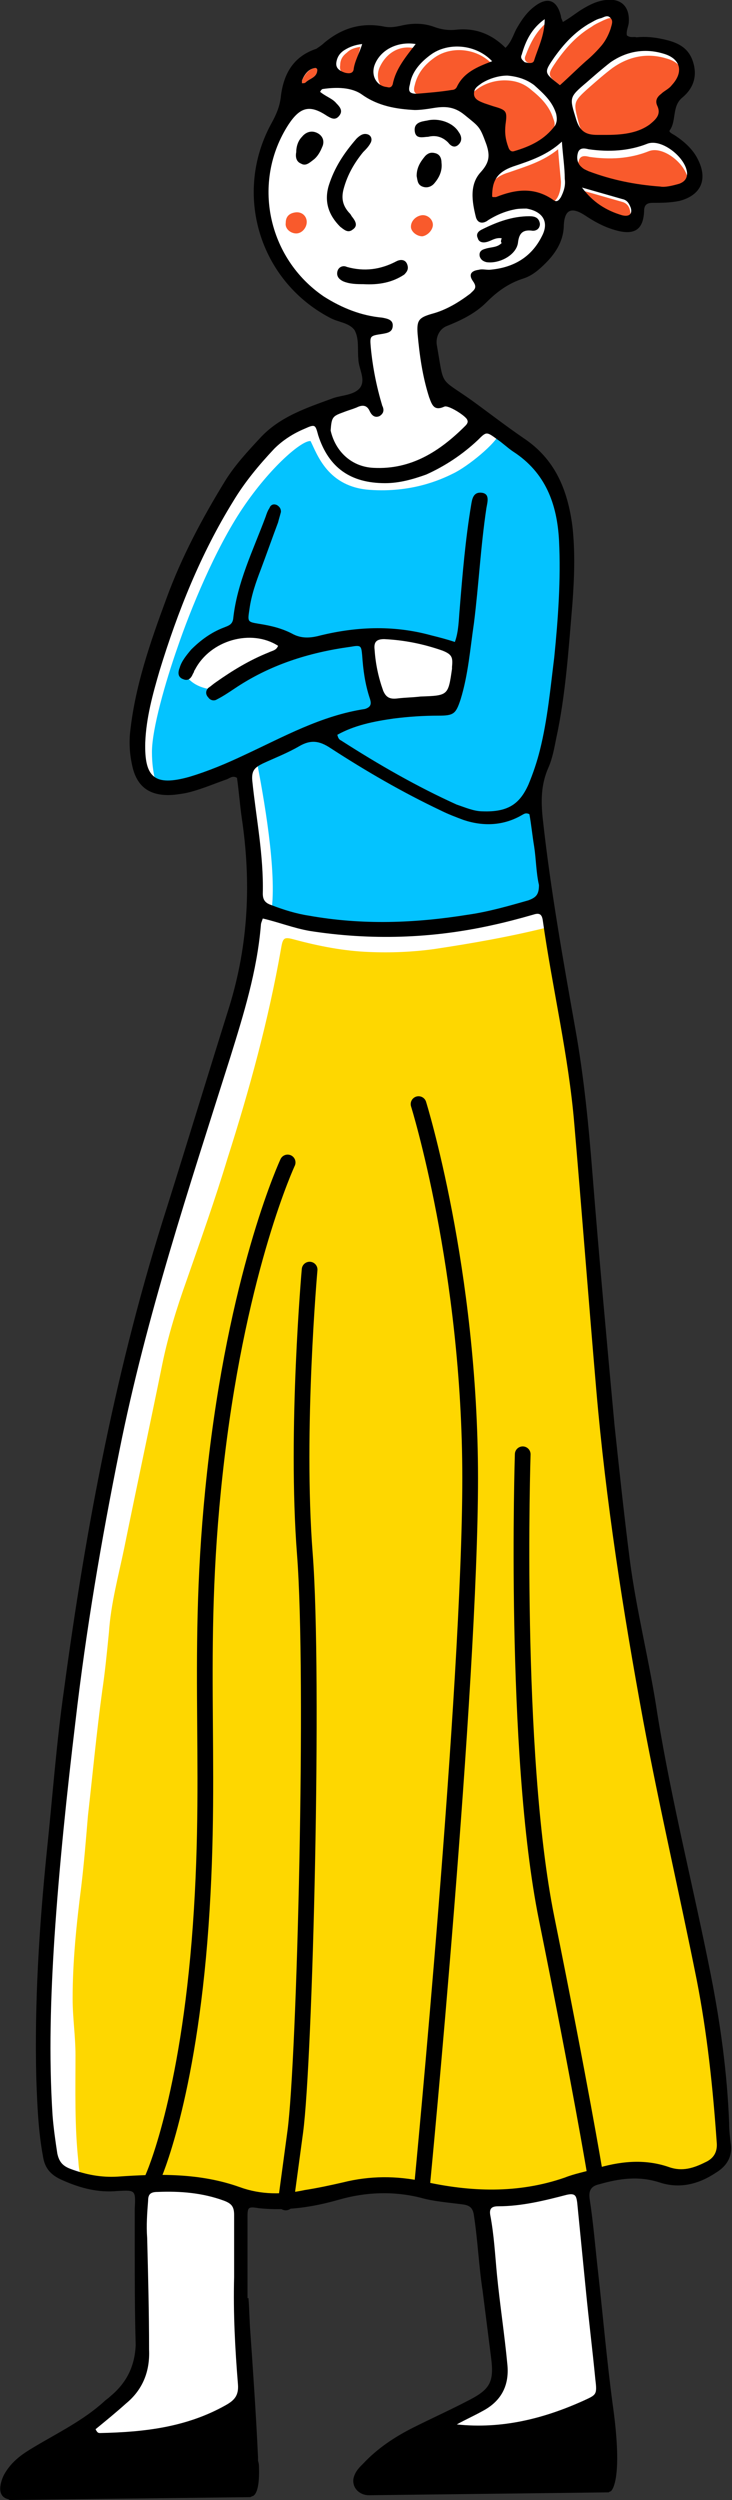 <?xml version="1.0" encoding="UTF-8"?> <!-- Generator: Adobe Illustrator 24.3.0, SVG Export Plug-In . SVG Version: 6.00 Build 0) --> <svg xmlns="http://www.w3.org/2000/svg" xmlns:xlink="http://www.w3.org/1999/xlink" id="Слой_1" x="0px" y="0px" viewBox="0 0 76.6 261.3" style="enable-background:new 0 0 76.6 261.3;" xml:space="preserve"><rect x="0" y="0" width="76.6" height="261.3" fill="#333333" stroke="none"/> <style type="text/css"> .st0{fill:#FFFFFF;} .st1{fill:#04C3FF;} .st2{fill:#FED700;} .st3{fill:#F95A2C;} .st4{fill:none;stroke:#000000;stroke-width:1.643;stroke-linecap:round;stroke-linejoin:round;stroke-miterlimit:10;} </style> <g> <path class="st0" d="M61.1,227.9l2.5,25.8l-18.7,2.2l-1-1.2l7.7-4.1l0.8-2.8l-2.2-17.8c0,0-8.1-2.1-10.5-1.7 c-2.3,0.4-9.5,2.3-11.2,1.9s-3.3-0.4-3.3-0.4l0.6,24l-3,3.4L7.7,256l1.1-2.3c0,0,5-4.1,5.4-4.8c0.4-0.7,0.4-5.4,0.4-5.4l-0.1-14.9 c0,0-3.6,0.1-4.8-0.4s-3.9-2.1-3.9-2.1s-1-3.4-1.1-8.1c-0.1-4.7,0.4-18.7,1.1-26.4c0.7-7.7,3.2-28.1,5.1-36.2s4.8-19.8,6.2-24.9 c1.4-5.1,5.9-18.9,5.9-18.9s2.5-7.3,3.2-10.6c0.7-3.3,0.8-6.3,0.8-6.3s3.9,2.2,9.5,2.2c5.6,0,10.2,0.4,12.9-0.4 c2.8-0.8,7.8-2.1,7.8-2.1s3.6,18.6,3.8,23c0.1,4.4,2.1,24.2,3.6,38.8c1.5,14.6,5.9,35.4,5.9,35.4s3.7,17.6,4.3,21.5 c0.6,3.9,2.5,12,0.6,13.1c-1.9,1.1-3.9,1.2-5.2,1C68.7,226.8,64.3,226.3,61.1,227.9z"></path> <path class="st0" d="M54.2,46.2L50.7,44c0,0-3.5,4.3-7.3,4.9c-3.9,0.6-6.5,0.6-7.5-1c-1-1.6-2.2-4.8-2.2-4.8s-4.5,0.7-7.6,5.2 s-8.6,15.7-10.9,23.5s-0.3,10.7,1.7,10.7s8.5-2.2,8.5-2.2s1.3,12.2,1.3,12.9s0.3,1.9,0.3,1.9s10.1,1.8,15,1.7 c4.9-0.1,10.2-1.2,10.2-1.2L54,69.1L54.2,46.2z"></path> <path class="st1" d="M16.5,82.3c0,0-0.6-1.3-0.6-3.7s1.4-7.3,2.7-11c1.3-3.8,3.9-10.2,6.8-14.5s6.2-7.1,7.1-7 c0.7,1.4,1.8,4.8,6.2,5.1c4.3,0.3,7.3-1,8.7-1.7c1.5-0.7,4.6-3.2,4.9-4.3c2.5,1.2,6.2,3.9,6.5,7.5s0.6,14-0.8,21.4 c-1.5,7.3-1.7,10.4-1.7,10.4l1.1,9.8c0,0-6.9,2.2-11.1,2.7c-4.2,0.5-13.2,0.4-17.9-1.7c0.6-4.2-0.8-12-1.6-16.1 C25.3,80,18.1,82.9,16.5,82.3z"></path> <path class="st0" d="M19.1,69.7c0,0,1.1-2.7,3.9-3.7s6.2-0.4,7,0.4s0,1.1,0,1.1l-7.9,4.5C22.1,72.1,19.5,71.8,19.1,69.7z"></path> <path class="st0" d="M38.1,66.1c0,0,0.5,2.9,0.7,4.4s1.1,3.2,1.1,3.2H45l2-0.5c0,0,0.7-2.2,0.7-2.5s0.1-2.8,0-3.1 C47.5,67.3,40.7,65.5,38.1,66.1z"></path> <path class="st0" d="M33.6,43c0,0,0.3,2.3,1.3,3.6c1,1.3,3.1,2.6,4.5,2.8c1.4,0.2,5.3-0.8,7.3-1.8c2-1,3.9-3.9,3.9-3.9l-5-3.9 l-1-5.5c0,0,3.4-1.6,4.4-2.5c1-0.9,2.5-2.3,2.5-2.3s5.1-1.9,5.6-2.7s1.4-4.8,1.4-4.8l1.4-1.1c0,0,3.8,2.3,4.8,2.6 c1.1,0.3,2-0.5,2-0.5l0.3-2.5c0,0,4.6,0.4,5.3-1c0.7-1.3-0.8-3.5-0.8-3.5l-2.7-2.1c0,0,0.7-1.1,0.7-2.1s0.3-1.8,0.3-1.8 s2.6-2,1.8-3.8c-0.8-1.8-5.6-2.4-7.8-1.1C64.9,3.3,65,1,64.4,0.8s-3.7,0.5-5.7,3c-0.8,0.3-0.8,0.3-0.8,0.3s0.4-2.5-0.6-2.8 c-0.9-0.3-3.9,4.8-3.9,4.8l-2.1-0.6c0,0-2.2-2-5.9-1.1c-2.5-1-4.2-0.7-6.1,0.7c-0.6-1.5-2.2-1.6-4-0.3s-1.8,1.8-1.8,1.8 s-1.7-1.1-3,1.7s-0.1,3.1-0.1,3.1s-3.5,3.3-2.7,8.9c0.8,5.6,1.2,6.7,3.7,9.3s6.8,4.2,6.8,4.2l0.5,7.3L33.6,43z"></path> <path class="st2" d="M69.6,227.3c-3.4-0.7-6.5,0.7-9.7,1.5c-4.6,1.2-9.3,1.3-14.1,0.8c-1.7-0.2-3.3-0.6-5-0.9 c-1.5-0.2-2.9-0.3-4.4,0c-2.3,0.4-4.6,0.8-6.9,0.9c-2.1,0-4.2-0.2-6.2-0.9c-2.3-0.8-4.8-1-7.2-1.1c-2.1-0.1-4.1,0-6.2,0 c-1.5,0-1.6-0.2-1.7-1.7c-0.4-3.7-0.3-7.4-0.3-11.1c0-2-0.3-3.9-0.3-5.9c0-3.9,0.4-7.8,0.9-11.7c0.3-2.5,0.5-5,0.7-7.4 c0.5-4.4,0.9-8.7,1.5-13.1c0.3-2,0.5-4.1,0.7-6.1c0.2-3,1-5.9,1.6-8.8c1.3-6.4,2.7-12.9,4-19.3c0.6-2.9,1.5-5.8,2.5-8.6 c1.5-4.3,3-8.5,4.3-12.8c2.3-7.2,4.3-14.5,5.6-21.9c0.2-1.2,0.3-1.3,1.4-1c2.6,0.7,5.2,1.2,7.8,1.3c2.3,0.1,4.6,0,6.8-0.3 c4-0.6,8-1.3,12-2.3c0.9-0.2,1-0.2,1,0.9c0,1.6,0.1,3.1,0.3,4.7c0.1,1,0.3,1.9,0.7,2.8c0.6,1.4,0.5,3,0.6,4.5 c0.7,6.6,0.8,13.3,2.2,19.9c0.1,0.6,0.1,1.2,0.1,1.8c-0.1,3.2,0.1,6.4,0.3,9.6c0,0.3,0,0.6,0.1,0.8c1.6,2.6,1.1,5.6,1.5,8.4 c0.6,4.4,0.9,8.7,1.3,13.1c0.7,7.9,2.7,15.5,4.3,23.2c1.4,6.4,2.6,12.8,4,19.1c0.8,3.9,1.5,7.9,2.1,11.8c0.3,1.7,0.2,3.5,0,5.2 c-0.1,0.7-0.2,1.4-0.2,2.1c-0.2,1.9-0.8,2.5-2.7,2.5c-0.5,0-1,0-1.5,0C70.9,227.3,70.2,227.3,69.6,227.3z"></path> <path class="st3" d="M44.2,24.7c-0.6,0-1.2-0.5-1.2-1c0-0.6,0.5-1.1,1.1-1.2c0.6-0.1,1.2,0.4,1.2,1C45.3,24,44.8,24.6,44.2,24.7z"></path> <path class="st3" d="M31,24.4c-0.6,0-1.2-0.5-1.1-1.1c0-0.6,0.3-1,1-1.1c0.7-0.1,1.2,0.4,1.2,1C32.1,23.8,31.6,24.4,31,24.4z"></path> <path d="M38.2,14c0.6,0,0.8,0.5,0.6,0.9c-0.2,0.4-0.5,0.7-0.8,1c-0.9,1.1-1.6,2.3-2,3.7c-0.3,1-0.2,1.8,0.5,2.6 c0.1,0.1,0.2,0.2,0.3,0.4c0.4,0.5,0.7,1,0.1,1.4c-0.5,0.4-0.9,0-1.3-0.3c-1.2-1.2-1.7-2.6-1.2-4.3c0.6-1.9,1.6-3.4,2.9-4.9 C37.6,14.2,37.9,14,38.2,14z"></path> <path d="M52.5,24.9c-0.7-0.1-1.1,0.3-1.6,0.4c-0.4,0.1-0.8,0-0.9-0.4c-0.2-0.4,0-0.7,0.4-0.9c1.6-0.8,3.2-1.4,5-1.4 c0.5,0,1,0.1,1.1,0.8c0,0.5-0.4,0.8-0.9,0.7c-1-0.1-1.3,0.4-1.4,1.3c-0.2,1.3-2,2.2-3.3,2c-0.4-0.1-0.6-0.3-0.7-0.6 c-0.1-0.5,0.2-0.7,0.6-0.8c0.6-0.2,1.2-0.1,1.7-0.6C52.4,25.3,52.4,25.2,52.5,24.9z"></path> <path d="M38,29.7c-0.6,0-1.4,0-2.1-0.3c-0.4-0.2-0.7-0.5-0.6-1c0.1-0.5,0.6-0.7,1-0.5c1.8,0.5,3.5,0.3,5.2-0.6 c0.4-0.2,0.9-0.2,1.1,0.3c0.2,0.5,0,0.8-0.3,1.1C41.1,29.5,39.7,29.8,38,29.7z"></path> <path d="M44.8,14.3c-0.5,0-1.3,0.3-1.4-0.6c-0.1-0.9,0.7-1,1.3-1.1c1.2-0.3,2.7,0.2,3.3,1.2c0.3,0.4,0.4,0.9,0,1.3 c-0.4,0.4-0.8,0.2-1.1-0.2C46.3,14.3,45.6,14.1,44.8,14.3z"></path> <path d="M31,15.9c0-0.6,0.2-1.2,0.6-1.6c0.4-0.5,1-0.7,1.6-0.4c0.6,0.3,0.8,0.9,0.5,1.5c-0.2,0.5-0.5,1-0.9,1.3 c-0.4,0.3-0.8,0.7-1.3,0.4C31,16.9,30.9,16.4,31,15.9z"></path> <path d="M43.6,18.4c0-0.9,0.4-1.5,0.9-2.1c0.3-0.3,0.6-0.4,1-0.3c0.5,0.1,0.7,0.5,0.7,1c0.1,0.8-0.2,1.5-0.7,2.1 c-0.3,0.4-0.8,0.6-1.3,0.4C43.7,19.3,43.7,18.9,43.6,18.4z"></path> <path class="st3" d="M32,8.6c0.4-0.4,1.2-0.5,1.2-1.3c0-0.1-0.1-0.2-0.2-0.2c-0.7,0.1-1.1,0.7-1.4,1.3c0,0,0,0.1,0,0.3 C31.9,8.7,32,8.7,32,8.6z"></path> <path class="st3" d="M36.3,7.9C36.6,8,37,8,37,7.6c0.1-0.9,0.5-1.7,0.7-2.7c-0.7,0.1-1.1,0.3-1.4,0.6c-0.4,0.3-0.7,0.7-0.7,1.3 C35.5,7.4,35.8,7.7,36.3,7.9z"></path> <path class="st3" d="M58.9,9.1c0.9-0.8,1.8-1.6,2.7-2.5c0.6-0.6,1.2-1.1,1.7-1.7c0.4-0.5,0.8-1.1,0.9-1.7c0.1-0.4,0.3-0.8,0-1.1 c-0.3-0.4-0.7-0.1-1,0c-0.4,0.2-0.9,0.4-1.3,0.7c-1.5,0.9-2.6,2.1-3.6,3.5C57.2,7.9,57.2,7.9,58.9,9.1z"></path> <path class="st3" d="M65.1,21.1c-1.4-0.4-2.8-0.8-4.2-1.2c1.1,1.6,2.5,2.4,4.2,2.9c0.7,0.2,1-0.2,0.8-0.9 C65.8,21.5,65.5,21.2,65.1,21.1z"></path> <path class="st3" d="M67.9,15.8c-2,0.8-4.1,0.9-6.2,0.6c-0.4-0.1-0.9-0.2-1.1,0.3c-0.2,0.6-0.1,1.2,0.4,1.6 c0.2,0.2,0.5,0.3,0.7,0.4c2.3,0.9,4.8,1.4,7.5,1.6c0.6,0,1.3-0.1,2-0.3c0.5-0.2,0.8-0.5,0.8-1.1C71.9,17.2,69.4,15.2,67.9,15.8z"></path> <path class="st3" d="M53.3,18c-1.7,0.5-2.2,1.4-2.2,2.7c0,0,0.1,0.1,0.1,0.1c0.1,0,0.2,0,0.3,0c2-0.7,4.1-1,6,0.2 c0.4,0.2,0.6,0,0.8-0.3c0.3-0.5,0.4-1.1,0.4-1.7c-0.1-1.1-0.2-2.1-0.3-3.4C56.8,16.9,55,17.4,53.3,18z"></path> <path class="st3" d="M40.6,9.6c0.3,0.1,0.5,0,0.6-0.3c0.4-1.7,1.4-2.9,2.4-4.2c-1.7-0.5-3.2,0.4-3.9,2C39.3,8.1,39.7,9.2,40.6,9.6z "></path> <path class="st3" d="M61.7,9.1c-1.8,1.6-1.7,1.6-1.1,3.9c0.4,1.3,1.1,1.6,2.2,1.6c0.3,0,0.7,0,1,0c2.1,0,3.4-0.3,4.5-1.1 c0.6-0.5,1.2-0.9,0.8-1.9c-0.3-0.6,0-0.9,0.4-1.3c0.4-0.3,0.8-0.6,1.1-0.9c1.3-1.4,1-2.8-0.9-3.3c-2-0.6-3.9-0.2-5.6,1 C63.3,7.7,62.5,8.4,61.7,9.1z"></path> <path class="st3" d="M44.1,9.9c1.2-0.1,2.3-0.2,3.5-0.4c0.2,0,0.4-0.2,0.5-0.3c0.7-1.4,2-2,3.4-2.5C49.9,5,47.2,4.8,45.5,6 c-1,0.7-1.8,1.6-2.1,2.9C43.2,9.6,43.4,9.9,44.1,9.9z"></path> <path class="st3" d="M49.3,10.3c0,0.7,0.6,0.8,1.1,1c0.3,0.1,0.6,0.2,0.9,0.3c1.4,0.4,1.5,0.5,1.3,1.9c-0.1,0.8,0,1.6,0.3,2.4 c0.1,0.3,0.3,0.5,0.6,0.4c1.7-0.5,3.3-1.1,4.3-2.7c0.3-0.4,0.3-0.7,0.1-1.2c-0.4-1.3-1.3-2.2-2.3-3c-0.8-0.7-1.7-1-2.8-1 C52,8.4,51,8.6,50.1,9.2C49.7,9.5,49.3,9.7,49.3,10.3z"></path> <path class="st3" d="M55.4,6.6c0.4,0.1,0.9,0.2,1-0.2c0.3-1.3,1.1-2.6,1.1-4.3c-1.4,1.1-2,2.4-2.5,3.7C54.8,6.2,55,6.5,55.4,6.6z"></path> <path d="M11.5,250.5c-0.2,0.2-0.4,0.3-0.6,0.5c-2.2,2-4.9,3.3-7.4,4.8c-1,0.6-2.3,1.4-3.1,2.9c-0.1,0.2-1,2.1,0.4,2.5 c0,0,0.1,0,0.2,0.1c8.4-0.1,16.8-0.2,25.2-0.3l0.2-0.1c0,0,0.8,0,0.7-3c0-0.2,0-0.4-0.1-0.7c0-0.1,0-0.2,0-0.4 c-0.2-4.3-0.5-8.7-0.8-13c-0.1-1.2-0.1-2.4-0.2-3.6c0,0,0,0-0.1,0c0-2.8,0-5.5,0-8.3c0-1.2,0-1.3,1.2-1.1c2.9,0.3,5.6-0.1,8.4-0.9 c2.8-0.8,5.7-0.9,8.5-0.2c1.4,0.4,2.9,0.5,4.4,0.7c0.8,0.1,1.1,0.4,1.2,1.2c0.4,2.6,0.5,5.2,0.9,7.8c0.3,2.4,0.6,4.7,0.9,7.1 c0.3,2.4-0.1,3.2-2.2,4.3c-1.9,1-3.9,1.9-5.9,2.9c-2,1-3.8,2.2-5.3,3.8c-0.1,0.1-0.1,0.1-0.2,0.2c-0.5,0.5-0.7,0.9-0.8,1.3 c-0.2,1,0.6,1.8,1.6,1.8c8.4-0.1,16.8-0.2,25.1-0.3c0.1-0.1,0.2-0.1,0.2-0.1s1.4-0.8,0.2-9.2c-0.6-4.5-1-9.1-1.5-13.6 c-0.3-2.6-0.5-5.2-0.9-7.8c-0.1-0.8,0.1-1.3,1-1.5c2.1-0.6,4.1-0.9,6.3-0.2c2.1,0.7,4.1,0.2,5.9-1c1-0.6,1.7-1.5,1.6-2.8 c-0.1-0.8-0.2-1.6-0.2-2.4c-0.2-5.2-0.9-10.3-1.9-15.4c-1.8-9.1-4.1-18.1-5.6-27.3c-0.8-5.4-2.2-10.8-2.9-16.2 c-0.6-4.7-1.1-9.4-1.6-14.1c-0.8-8.7-1.6-17.4-2.3-26.2c-0.4-5.1-0.9-10.2-1.8-15.2c-1.3-7.3-2.6-14.6-3.4-21.9 c-0.2-1.9-0.2-3.6,0.6-5.4c0.4-0.9,0.6-2,0.8-3c1-4.6,1.3-9.4,1.7-14.1c0.2-2.7,0.3-5.4,0-8.1c-0.5-3.8-1.8-7-5.1-9.2 c-1.9-1.3-3.7-2.7-5.5-4c-3.4-2.4-2.8-1.3-3.6-5.8c-0.1-0.8,0.3-1.6,1-1.9c1.5-0.6,3-1.3,4.2-2.5c1.1-1.1,2.3-2,3.9-2.5 c0.9-0.3,1.6-0.9,2.3-1.6c1.1-1.1,1.9-2.4,1.9-4c0.1-1.6,0.8-1.9,2.2-1c0.9,0.6,1.8,1.1,2.7,1.4c2.3,0.8,3.4,0.3,3.5-1.8 c0-0.6,0.2-0.9,0.9-0.9c0.9,0,1.8,0,2.8-0.2c2.3-0.6,3-2.3,1.9-4.4c-0.5-1-1.4-1.8-2.3-2.4c-0.3-0.2-0.8-0.4-0.6-0.6 c0.7-1,0.2-2.5,1.3-3.4c1.2-1,1.6-2.3,1.1-3.8c-0.5-1.5-1.7-2-3.1-2.3c-0.9-0.2-1.8-0.3-2.8-0.2C66.3,3.8,66,4,65.6,3.7 c-0.1-0.5,0.2-1,0.2-1.4C65.9,0.7,65-0.2,63.4,0c-1,0.1-1.9,0.6-2.7,1.1c-0.6,0.4-1.1,0.8-1.8,1.2c-0.1-0.3-0.2-0.4-0.2-0.6 c-0.4-1.7-1.4-2.1-2.8-1c-0.8,0.6-1.4,1.5-1.9,2.4c-0.3,0.6-0.5,1.3-1.1,1.9c-1.4-1.4-3.1-2.1-5.1-1.9c-0.8,0.1-1.6,0-2.4-0.3 c-1.1-0.4-2.3-0.4-3.5-0.1c-0.5,0.1-1,0.2-1.6,0.1c-2.4-0.5-4.5,0.1-6.4,1.7c-0.2,0.2-0.5,0.4-0.8,0.6c-2.4,0.8-3.4,2.6-3.7,4.9 c-0.1,1.1-0.5,2-1,2.9c-4,7.3-1.3,16.4,6.1,20.3c0.9,0.5,2,0.5,2.6,1.3c0.5,0.9,0.3,2,0.4,3c0,1,0.8,2.1,0.2,3 c-0.6,0.8-1.9,0.8-2.8,1.1c-2.7,1-5.6,1.9-7.7,4.2c-1.3,1.4-2.6,2.8-3.6,4.4c-2.4,3.9-4.6,8-6.2,12.4c-1.7,4.6-3.3,9.2-3.8,14.1 c-0.1,1.2,0,2.4,0.3,3.6c0.5,1.9,1.7,2.8,3.7,2.8c0.6,0,1.2-0.1,1.8-0.2c1.4-0.3,2.8-0.9,4.2-1.4c0.4-0.1,0.7-0.5,1.2-0.2 c0.2,1.4,0.3,2.8,0.5,4.2c1,6.7,0.7,13.2-1.3,19.7c-2.2,7-4.3,13.9-6.5,20.9c-5.3,16.5-8.5,33.4-10.8,50.5 c-0.8,5.6-1.2,11.2-1.8,16.9c-0.8,7.9-1.3,15.8-1.1,23.8c0.1,2.7,0.2,5.4,0.7,8.1c0.2,1.3,0.9,2,2.1,2.5c1.8,0.8,3.7,1.3,5.7,1.1 c1.9-0.1,1.9-0.1,1.8,1.9c0,1.3,0,2.5,0,3.8c0,3.5,0,7,0.1,10.4C14.1,247.4,13.2,249.1,11.5,250.5z M62.3,248.7 c0.2,1.6,0.1,1.6-1.2,2.2c-4.2,1.9-8.6,3-13.3,2.5c0.9-0.5,1.8-0.9,2.7-1.4c1.9-1,2.8-2.6,2.6-4.8c-0.3-3.2-0.8-6.4-1.1-9.5 c-0.2-2.1-0.3-4.1-0.7-6.2c-0.1-0.6,0.1-0.9,0.8-0.9c2.5,0,4.9-0.6,7.2-1.2c0.9-0.2,1,0.1,1.1,0.8c0.3,3,0.6,6.1,0.9,9.1 C61.6,242.4,62,245.6,62.3,248.7z M58.7,20.6c-0.2,0.3-0.4,0.6-0.8,0.3c-2-1.4-4-1.1-6-0.3c-0.1,0-0.2,0-0.3,0c0,0-0.1,0-0.1-0.1 c0-1.6,0.5-2.5,2.2-3.1c1.8-0.6,3.6-1.2,5.1-2.6c0.1,1.5,0.3,2.7,0.3,3.9C59.2,19.4,59,20,58.7,20.6z M65.1,22.5 c-1.7-0.5-3.1-1.4-4.2-2.9c1.4,0.4,2.8,0.8,4.2,1.2c0.5,0.1,0.7,0.4,0.9,0.9C66.2,22.3,65.9,22.7,65.1,22.5z M71.9,18.1 c0,0.6-0.3,0.9-0.8,1.1c-0.7,0.2-1.5,0.4-2,0.3c-2.7-0.2-5.1-0.7-7.5-1.6c-0.2-0.1-0.5-0.2-0.7-0.4c-0.5-0.4-0.6-1-0.4-1.6 c0.2-0.5,0.7-0.4,1.1-0.3c2.1,0.3,4.2,0.2,6.2-0.6C69.3,14.5,71.8,16.5,71.9,18.1z M69.4,5.6c1.8,0.5,2.2,1.9,0.9,3.3 c-0.3,0.4-0.8,0.6-1.1,0.9c-0.4,0.3-0.7,0.7-0.4,1.3c0.4,0.9-0.2,1.4-0.8,1.9c-1.1,0.8-2.5,1.1-4.5,1.1c-0.3,0-0.7,0-1,0 c-1.1,0-1.8-0.3-2.2-1.6c-0.7-2.3-0.8-2.3,1.1-3.9c0.8-0.7,1.6-1.4,2.5-2.1C65.5,5.4,67.4,5,69.4,5.6z M58,6c1-1.4,2.1-2.6,3.6-3.5 C62,2.3,62.4,2,62.9,1.9c0.3-0.1,0.7-0.4,1,0c0.3,0.3,0.1,0.7,0,1.1c-0.2,0.6-0.5,1.2-0.9,1.7c-0.5,0.6-1.1,1.2-1.7,1.7 c-0.9,0.8-1.8,1.7-2.7,2.5C56.9,7.6,56.9,7.6,58,6z M54.6,5.7C55,4.3,55.6,3,57,2c0,1.7-0.7,3-1.1,4.3c-0.1,0.4-0.6,0.3-1,0.2 C54.7,6.3,54.4,6.1,54.6,5.7z M53.1,7.9c1.1,0.1,2,0.4,2.8,1c1,0.9,1.9,1.7,2.3,3c0.1,0.5,0.1,0.8-0.1,1.2 c-1.1,1.5-2.6,2.2-4.3,2.7c-0.3,0.1-0.5-0.1-0.6-0.4c-0.3-0.8-0.4-1.5-0.3-2.4c0.2-1.4,0.1-1.5-1.3-1.9c-0.3-0.1-0.6-0.2-0.9-0.3 c-0.5-0.2-1.1-0.4-1.1-1c0-0.6,0.4-0.8,0.8-1.1C51.2,8.2,52.2,7.9,53.1,7.9z M45.1,5.7c1.8-1.3,4.7-1.1,6.4,0.7 c-1.6,0.6-3,1.2-3.7,2.7c-0.1,0.2-0.3,0.3-0.5,0.3c-1.2,0.2-2.5,0.3-3.7,0.4c-0.8,0-0.9-0.3-0.7-1C43.1,7.5,44,6.5,45.1,5.7z M39.2,6.8c0.6-1.6,2.4-2.5,4.3-2.2c-1,1.3-2.1,2.6-2.4,4.2c-0.1,0.3-0.3,0.4-0.6,0.3C39.4,9,38.8,7.9,39.2,6.8z M35.2,6.5 c0.1-0.6,0.4-1,0.9-1.3c0.5-0.3,1-0.5,1.8-0.6c-0.3,1-0.8,1.8-0.9,2.7c-0.1,0.4-0.5,0.4-0.9,0.3C35.5,7.4,35.1,7.1,35.2,6.5z M31.6,8.4c0.3-0.7,0.7-1.2,1.4-1.3c0.1,0,0.2,0.1,0.2,0.2c0,0.8-0.8,0.9-1.2,1.3c-0.1,0.1-0.2,0.1-0.4,0.1 C31.6,8.5,31.6,8.5,31.6,8.4z M35.9,43.1c0.5-0.2,0.9-0.3,1.4-0.5c0.6-0.3,1.1-0.3,1.4,0.4c0.2,0.4,0.5,0.7,1,0.5 c0.5-0.3,0.5-0.7,0.3-1.1c-0.6-2-1-4-1.2-6.1c-0.1-1.2-0.1-1.2,1.2-1.4c0.6-0.1,1.1-0.2,1.1-0.9c0-0.6-0.6-0.7-1.1-0.8 c-2.2-0.2-4.2-1-6.1-2.2c-5.9-4-7.6-12-3.7-18c1.2-1.8,2.2-2.1,4-0.9c0.5,0.3,0.9,0.5,1.3,0c0.4-0.5,0.1-0.9-0.3-1.3 c-0.4-0.5-1.1-0.7-1.7-1.2c0.1-0.2,0.2-0.3,0.3-0.3c1.4-0.2,3-0.2,4.1,0.6c1.7,1.2,3.6,1.5,5.5,1.6c0.6,0,1.3-0.1,1.9-0.2 c1.2-0.2,2.2-0.2,3.3,0.7c1.6,1.3,1.6,1.2,2.3,3.1c0.4,1.2,0.3,1.9-0.6,2.9c-1.2,1.3-0.9,3.1-0.5,4.7c0.2,0.7,0.8,0.7,1.3,0.3 c0.8-0.5,1.7-0.9,2.7-1.1c0.4-0.1,0.9-0.1,1.3-0.1c1.7,0.3,2.4,1.4,1.6,2.9c-1.1,2.2-3,3.3-5.5,3.5c-0.4,0-0.8-0.1-1.1,0 c-0.8,0.1-1.1,0.5-0.6,1.2c0.5,0.7,0.1,0.9-0.3,1.3c-1.2,0.9-2.5,1.7-4,2.1c-1.4,0.4-1.6,0.7-1.5,2.1c0.2,2.2,0.5,4.4,1.2,6.6 c0.3,0.8,0.5,1.5,1.6,1c0.4-0.2,2.3,1,2.4,1.4c0.1,0.2,0,0.4-0.2,0.6c-2.7,2.7-5.7,4.6-9.6,4.4c-2.3-0.1-4-1.7-4.5-3.9 C34.7,43.6,34.8,43.5,35.9,43.1z M25.6,78.9c-1.9,0.9-3.8,1.7-5.8,2.3c-3.6,1-4.7,0.1-4.6-3.6c0.1-2.6,0.8-5.1,1.5-7.5 c1.9-6.2,4.3-12.2,7.7-17.7c1.2-2,2.7-3.8,4.3-5.5c0.9-0.9,2-1.6,3.2-2.1c1.1-0.5,1.1-0.4,1.4,0.7c1.1,3.4,3.4,5,7,5 c1.5,0,2.9-0.4,4.3-0.9c2-0.9,3.8-2.1,5.4-3.6c0.9-0.9,0.9-0.9,2-0.1c0.6,0.4,1.1,0.9,1.7,1.3c3.4,2.2,4.6,5.5,4.8,9.3 c0.2,4.1-0.1,8.2-0.5,12.2c-0.4,3.2-0.7,6.5-1.5,9.7c-0.3,1.2-0.7,2.4-1.2,3.6c-0.9,2-2.1,2.9-4.8,2.8c-0.9,0-1.8-0.4-2.7-0.7 c-4.2-1.9-8.2-4.2-12.1-6.7c-0.2-0.1-0.3-0.2-0.4-0.6c1.8-1,3.8-1.4,5.9-1.7c1.6-0.2,3.1-0.3,4.7-0.3c1.6,0,1.8-0.2,2.3-1.7 c0.8-2.6,1-5.3,1.4-8c0.5-4,0.7-8,1.3-12c0.1-0.6,0.4-1.5-0.5-1.6c-0.9-0.1-1,0.7-1.1,1.3c-0.6,3.6-0.9,7.2-1.2,10.9 c-0.1,1.1-0.1,2.3-0.5,3.4c-0.9-0.3-1.7-0.5-2.5-0.7c-4-1.1-8-0.9-11.9,0.1c-0.9,0.2-1.7,0.2-2.5-0.2c-1.1-0.6-2.3-0.9-3.6-1.1 c-1.2-0.2-1.2-0.2-1-1.5c0.2-1.5,0.7-2.9,1.2-4.2c0.6-1.6,1.2-3.3,1.8-4.9c0.1-0.4,0.2-0.7,0.3-1.1c0-0.3-0.1-0.5-0.4-0.7 c-0.4-0.2-0.7,0-0.8,0.3c-0.2,0.3-0.3,0.6-0.4,0.9c-1.3,3.5-3,6.9-3.4,10.7c-0.1,0.6-0.5,0.7-1,0.9c-1.3,0.5-2.4,1.3-3.4,2.3 c-0.5,0.6-1,1.2-1.2,1.9c-0.2,0.5-0.2,1,0.4,1.2c0.5,0.2,0.8-0.1,1-0.6c0.1-0.1,0.1-0.3,0.2-0.4c1.6-3.1,5.9-4.3,8.7-2.5 c-0.2,0.5-0.6,0.5-1,0.7c-2,0.8-3.8,1.9-5.5,3.1c-0.3,0.2-0.5,0.4-0.8,0.6c-0.3,0.3-0.3,0.7,0,1c0.2,0.3,0.6,0.4,0.9,0.2 c0.6-0.3,1.2-0.7,1.8-1.1c3.7-2.5,7.8-3.8,12.2-4.4c1.1-0.2,1.1-0.1,1.2,0.9c0.1,1.5,0.3,3,0.8,4.5c0.2,0.6,0.1,0.9-0.5,1.1 C33.6,74.8,29.7,77,25.6,78.9z M55.3,94.1c-2.1,0.6-4.2,1.2-6.3,1.5c-5.6,0.9-11.1,1.1-16.7,0.1c-1.3-0.2-2.6-0.6-3.9-1.1 c-0.6-0.2-0.9-0.5-0.9-1.2c0.1-4-0.7-7.9-1.1-11.8c-0.1-1.1,0.3-1.4,1.1-1.8c1.3-0.6,2.6-1.1,3.8-1.8c1.2-0.7,2.1-0.6,3.3,0.2 c3.7,2.4,7.5,4.6,11.5,6.5c0.8,0.4,1.6,0.7,2.4,1c2.1,0.7,4.2,0.6,6.1-0.5c0.2-0.1,0.4-0.3,0.8-0.1c0.2,1.1,0.3,2.2,0.5,3.4 c0.2,1.3,0.2,2.7,0.5,4C56.4,93.5,56.1,93.8,55.3,94.1z M40.2,66.8c2.1,0.1,4.1,0.5,6.1,1.2c1,0.4,1.1,0.7,1,1.7c0,0.1,0,0.1,0,0.2 c-0.4,2.8-0.4,2.8-3.3,2.9c-0.8,0.1-1.6,0.1-2.4,0.2c-0.8,0.1-1.2-0.1-1.5-0.8c-0.5-1.4-0.8-2.8-0.9-4.3 C39.1,67.1,39.4,66.8,40.2,66.8z M12.3,227.5c-1.7,0.1-3.3-0.2-4.9-0.8c-0.8-0.3-1.2-0.7-1.4-1.6c-0.2-1.3-0.4-2.7-0.5-4 c-0.4-6.2-0.2-12.4,0.2-18.6c0.5-7.5,1.3-15.1,2.2-22.6c1.1-9.5,2.7-18.9,4.6-28.3c2.8-14,7.3-27.5,11.6-41.1 c1.4-4.5,2.8-9,3.2-13.8c0-0.2,0.1-0.4,0.2-0.7c1.7,0.4,3.2,1,4.9,1.3c6.4,1,12.8,0.8,19.1-0.6c1.4-0.3,2.9-0.7,4.3-1.1 c0.6-0.2,0.9-0.1,1,0.6c1,7.1,2.7,14.1,3.3,21.3c0.8,9.3,1.5,18.5,2.3,27.8c1,11.6,2.8,23.1,4.9,34.5c1.7,9.1,3.8,18.1,5.6,27.1 c1.1,5.6,1.7,11.3,2.1,17c0.1,1-0.3,1.7-1.2,2.1c-1.2,0.6-2.4,1-3.8,0.5c-2.6-0.9-5.2-0.6-7.8,0.2c-1,0.3-2.1,0.5-3.1,0.9 c-4.9,1.7-9.9,1.5-14.8,0.4c-2.8-0.6-5.6-0.6-8.4,0.1c-1.3,0.3-2.7,0.6-4,0.8c-2.3,0.5-4.6,0.5-6.8-0.3 C20.9,227.1,16.6,227.2,12.3,227.5z M15.6,245.6c0-3.9-0.1-7.8-0.2-11.7c-0.1-1.3,0-2.6,0.1-3.9c0-0.7,0.3-0.9,1-0.9 c2.4-0.1,4.7,0.1,6.9,0.9c0.8,0.3,1.1,0.6,1.1,1.5c0,2.2,0,4.3,0,6.5c-0.1,3.8,0.1,7.5,0.4,11.2c0.1,1.2-0.4,1.7-1.3,2.2 c-4.1,2.3-8.5,2.8-13.1,2.9c-0.2,0-0.3,0-0.5-0.4c1.1-0.9,2.2-1.8,3.2-2.7C14.9,249.8,15.7,247.9,15.6,245.6z"></path> <path class="st4" d="M30.1,121.5c0,0-5,10.7-7.4,30.6s-0.4,31-1.7,49.2s-5,26.3-5,26.3"></path> <path class="st4" d="M32.4,132.7c0,0-1.5,16.8-0.5,29.7c1,12.9,0,52.9-1,60.4c-1,7.4-1,7.4-1,7.4"></path> <path class="st4" d="M43.8,115.4c0,0,5.4,17.3,5.4,39.1s-5,73.6-5,73.6"></path> <path class="st4" d="M54.7,152c0,0-1,31.2,2.5,48.5c3.5,17.3,5,26.3,5,26.3"></path> </g> </svg> 